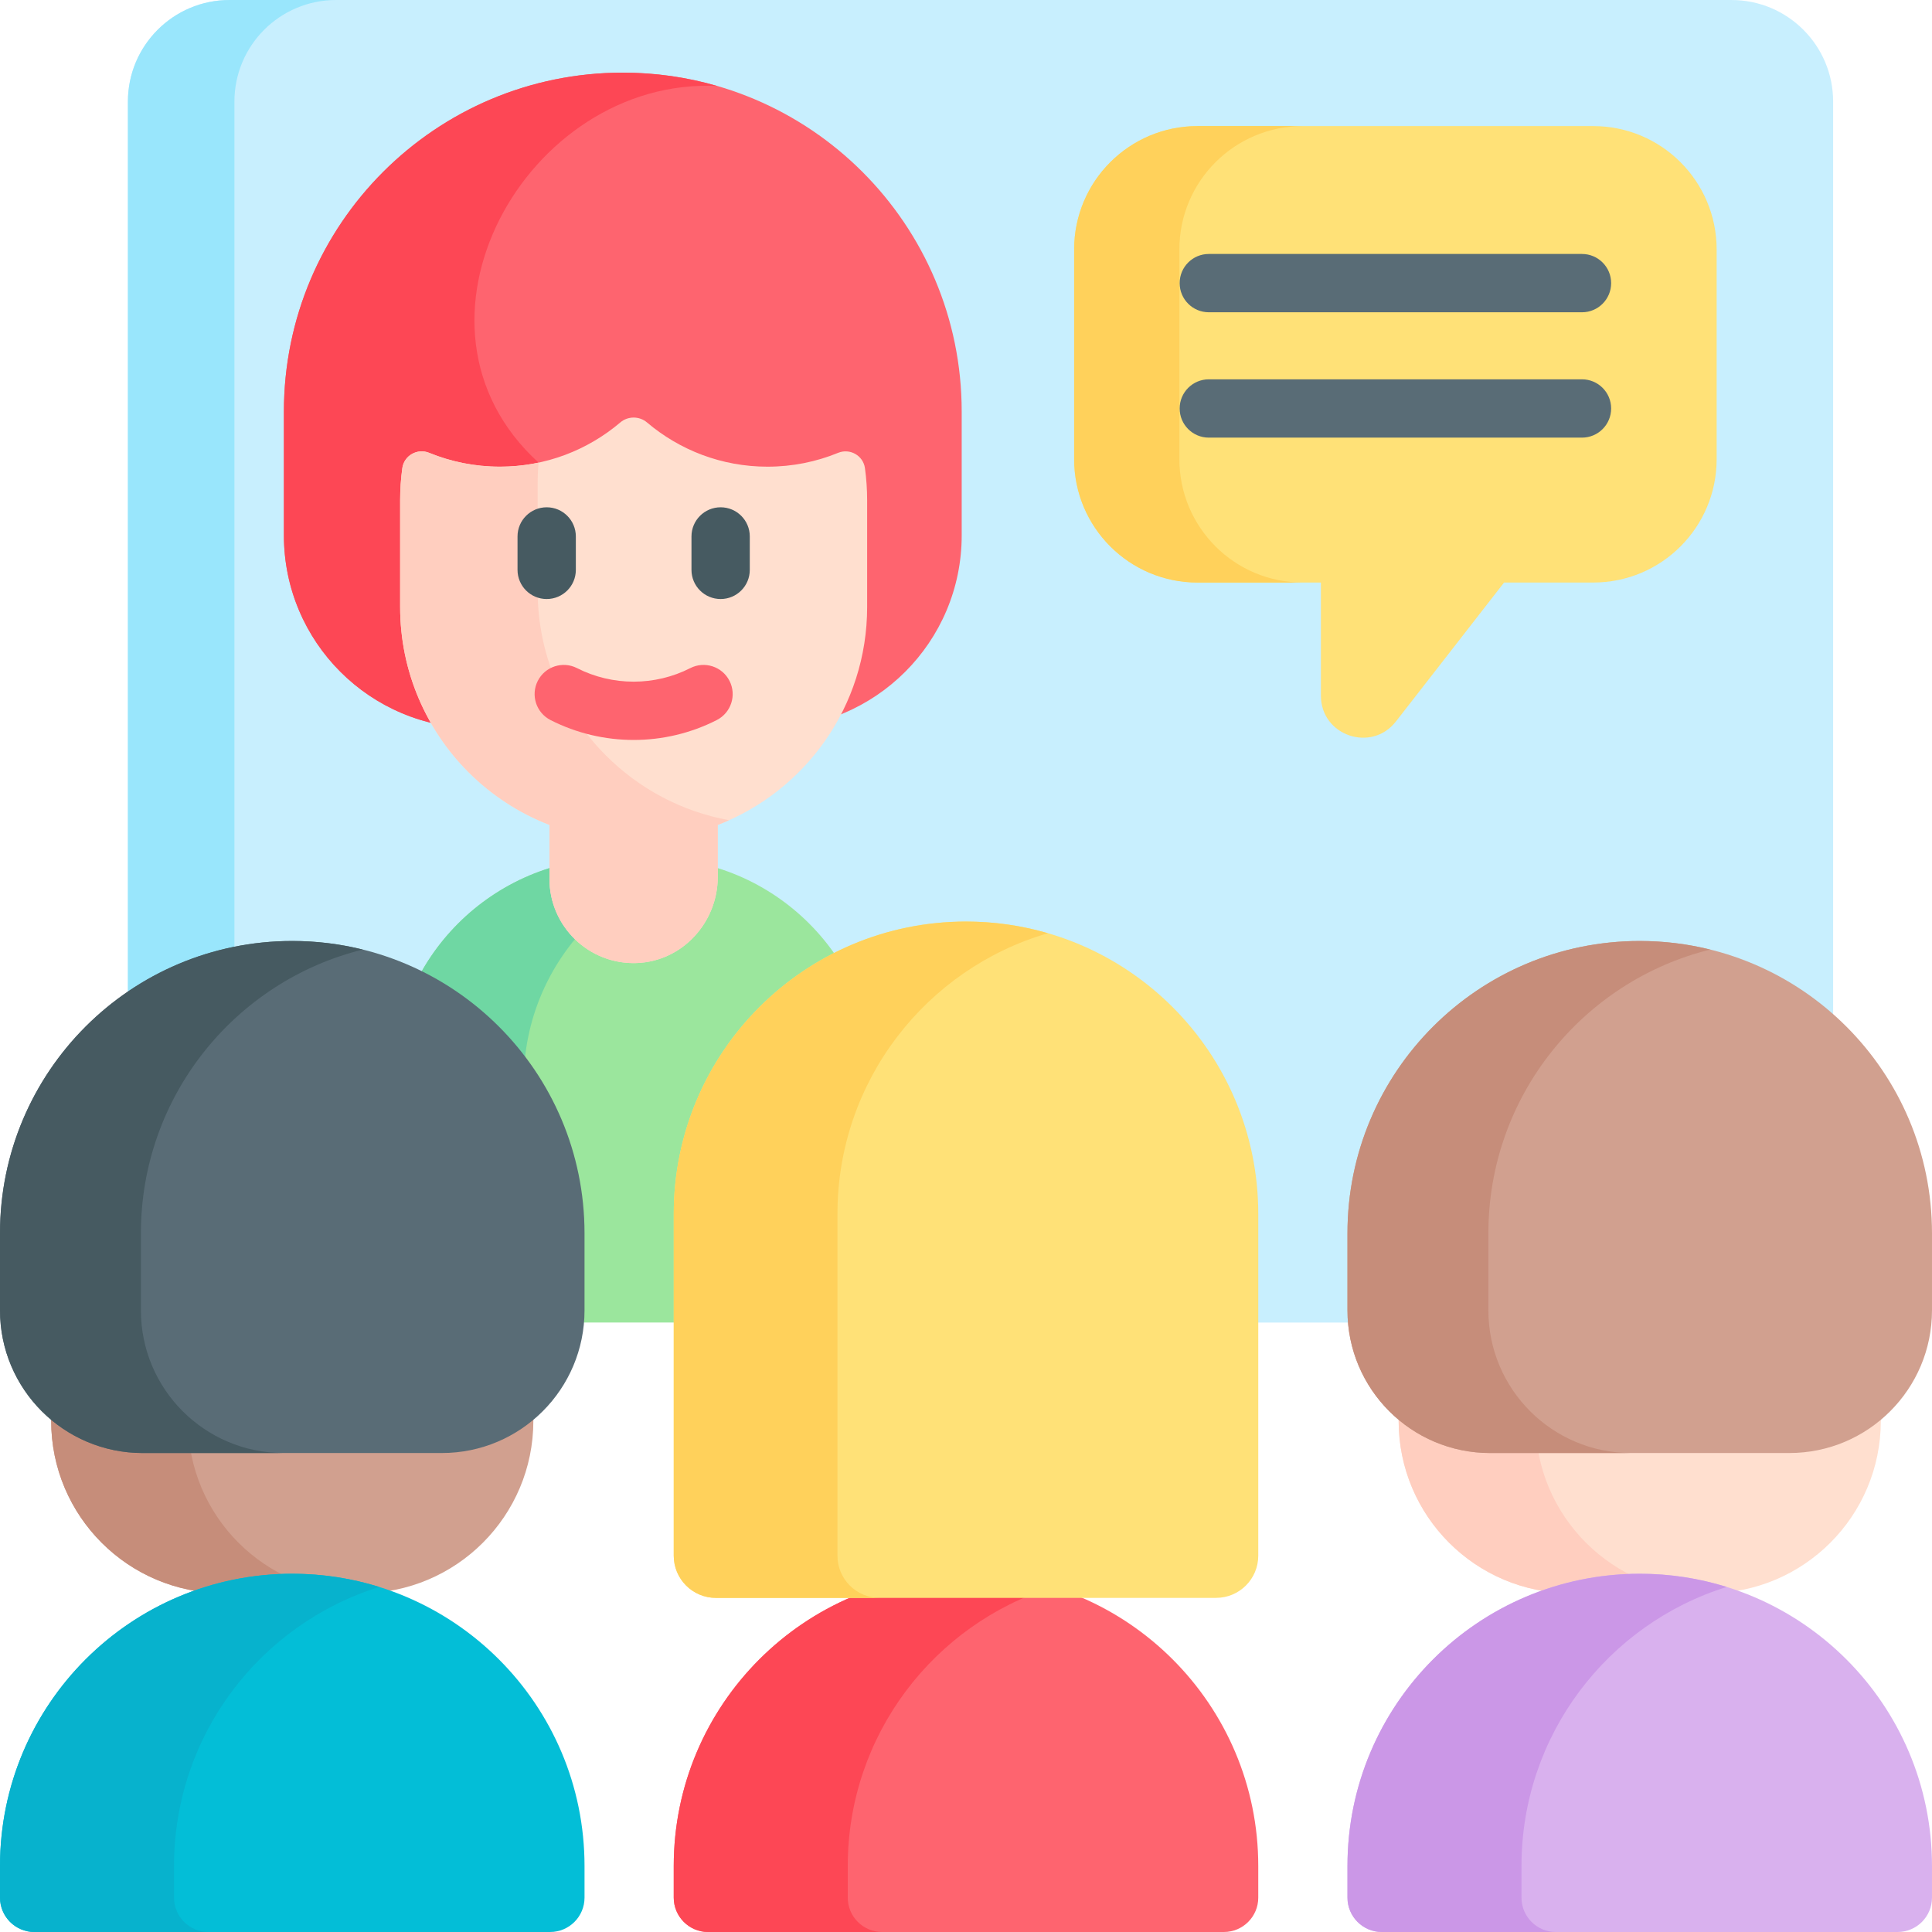 <svg id="Capa_1" enable-background="new 0 0 512 512" height="512" viewBox="0 0 512 512" width="512" xmlns="http://www.w3.org/2000/svg"><g><path d="m458.87 350.488h-237.26l-48.483-46.519-69.088 46.519h-43.214c-14.873 0-26.929-12.057-26.929-26.929v-296.627c0-14.873 12.057-26.929 26.929-26.929h398.045c14.873 0 26.929 12.057 26.929 26.929v296.627c0 14.872-12.057 26.929-26.929 26.929z" fill="#c8effe"/><path d="m89.055 350.488h-28.23c-14.87 0-26.93-12.06-26.93-26.93v-296.628c0-14.87 12.06-26.93 26.93-26.93h28.23c-14.88 0-26.93 12.06-26.93 26.93v296.629c0 14.869 12.05 26.929 26.93 26.929z" fill="#99e6fc"/><g><path d="m163.372 227.358h9.102c32.768 0 59.332 26.564 59.332 59.332 0 5.631-4.565 63.797-10.196 63.797h-107.374c-5.631 0-10.196-58.166-10.196-63.797 0-32.768 26.564-59.332 59.332-59.332z" fill="#9be69d"/><path d="m165.049 19.25c-49.601 0-89.81 40.209-89.81 89.81v32.836c0 28.219 22.876 51.095 51.095 51.095h77.431c28.219 0 51.095-22.876 51.095-51.095v-32.836c-.001-49.6-40.211-89.81-89.811-89.81z" fill="#fe646f"/><path d="m176.348 192.993h-50.024c-28.219 0-51.086-22.877-51.086-51.096v-32.836c0-49.597 40.204-89.81 89.81-89.81 8.678 0 17.078 1.231 25.012 3.535-50.638-2.382-87.347 63.347-47.329 99.817l-17.48 19.295c.001 28.218 22.878 51.095 51.097 51.095z" fill="#fd4755"/><path d="m156.167 244.728c-10.734 10.734-17.376 25.568-17.376 41.961 0 5.63-6.606 39.06-.976 39.06h-34.753c-5.63 0 .976-33.43.976-39.06 0-16.393 6.643-31.228 17.376-41.961 10.744-10.734 25.578-17.376 41.961-17.376h9.105c4.409 0 8.698.477 12.829 1.39-11.239 2.472-21.288 8.132-29.142 15.986z" fill="#6fd7a3"/><g><path d="m229.802 132.571v28.308c0 26.313-16.423 48.793-39.588 57.739v13.771c0 12.089-9.397 22.388-21.478 22.824-12.687.457-23.125-9.701-23.125-22.286v-14.318c-8.112-3.138-15.4-7.934-21.447-13.971-11.19-11.2-18.121-26.67-18.121-43.758v-28.308c0-2.886.196-5.723.578-8.502.461-3.358 3.989-5.342 7.127-4.057 5.771 2.363 12.088 3.662 18.707 3.662 12.18 0 23.326-4.416 31.936-11.726 2.025-1.72 5.039-1.72 7.065-.001 8.616 7.31 19.763 11.727 31.944 11.727 6.615 0 12.927-1.301 18.698-3.662 3.135-1.283 6.661.699 7.124 4.054.383 2.778.58 5.616.58 8.504z" fill="#ffdfcf"/><path d="m193.202 217.357c-.983.457-1.976.874-2.989 1.261v13.771c0 12.089-9.397 22.388-21.478 22.824-12.687.457-23.125-9.701-23.125-22.286v-14.318c-8.112-3.138-15.4-7.934-21.447-13.971-11.19-11.2-18.121-26.67-18.121-43.758v-28.308c0-2.886.196-5.722.578-8.501.461-3.359 3.99-5.343 7.128-4.058 5.771 2.363 12.088 3.662 18.706 3.662 3.525 0 6.96-.367 10.277-1.072-.169 1.837-.248 3.694-.248 5.57v28.308c0 17.088 6.931 32.558 18.121 43.758 8.699 8.698 19.978 14.825 32.598 17.118z" fill="#ffcebf"/></g><path d="m167.925 196.094c-7.565 0-15.13-1.757-22.027-5.271-3.802-1.938-5.313-6.59-3.376-10.392 1.938-3.802 6.591-5.314 10.392-3.376 9.399 4.791 20.623 4.79 30.02 0 3.801-1.939 8.454-.426 10.392 3.376 1.937 3.802.426 8.455-3.376 10.392-6.895 3.514-14.46 5.271-22.025 5.271z" fill="#fe646f"/><g fill="#465a61"><path d="m144.877 158.749c-4.267 0-7.726-3.459-7.726-7.726v-8.86c0-4.267 3.459-7.726 7.726-7.726s7.726 3.459 7.726 7.726v8.86c0 4.266-3.459 7.726-7.726 7.726z"/><path d="m190.974 158.749c-4.267 0-7.726-3.459-7.726-7.726v-8.86c0-4.267 3.459-7.726 7.726-7.726s7.726 3.459 7.726 7.726v8.86c0 4.266-3.459 7.726-7.726 7.726z"/></g></g><g><path d="m324.341 512h-136.68c-5.033 0-9.112-4.08-9.112-9.112v-8.369c0-42.776 34.676-77.452 77.452-77.452 42.776 0 77.452 34.676 77.452 77.452v8.369c0 5.032-4.08 9.112-9.112 9.112z" fill="#fe646f"/><path d="m224.664 494.514v8.375c0 5.029 4.083 9.111 9.111 9.111h-46.115c-5.029 0-9.111-4.083-9.111-9.111v-8.375c0-42.768 34.683-77.452 77.452-77.452 8.036 0 15.773 1.225 23.062 3.495-31.516 9.809-54.399 39.214-54.399 73.957z" fill="#fd4755"/><path d="m322.275 423.452h-132.548c-6.174 0-11.178-5.005-11.178-11.178v-90.601c0-42.776 34.676-77.452 77.452-77.452 42.776 0 77.452 34.676 77.452 77.452v90.601c0 6.174-5.005 11.178-11.178 11.178z" fill="#ffe177"/><path d="m221.935 321.678v90.596c0 6.174 4.999 11.183 11.173 11.183h-43.386c-6.174 0-11.173-5.009-11.173-11.183v-90.596c0-42.779 34.673-77.452 77.452-77.452 7.528 0 14.807 1.076 21.688 3.087-32.214 9.38-55.754 39.124-55.754 74.365z" fill="#ffd15b"/></g><path d="m452.762 422.218h-36.432c-25.227 0-45.677-20.45-45.677-45.677v-28.929h127.785v28.929c.001 25.227-20.449 45.677-45.676 45.677z" fill="#ffdfcf"/><path d="m452.597 422.218h-36.266c-25.233 0-45.676-20.444-45.676-45.677v-28.927h36.266v28.927c0 25.233 20.453 45.677 45.676 45.677z" fill="#ffcebf"/><path d="m474.192 385.066h-79.29c-20.88 0-37.807-16.927-37.807-37.807v-20.435c0-42.776 34.676-77.452 77.452-77.452 42.776 0 77.452 34.676 77.452 77.452v20.435c0 20.881-16.927 37.807-37.807 37.807z" fill="#d1a08f"/><path d="m432.246 385.069h-37.342c-20.882 0-37.81-16.928-37.81-37.81v-20.433c0-42.779 34.673-77.452 77.452-77.452 6.433 0 12.686.787 18.671 2.271-33.757 8.345-58.781 38.835-58.781 75.181v20.433c0 20.882 16.928 37.81 37.81 37.81z" fill="#c68d7a"/><path d="m95.669 422.218h-36.431c-25.227 0-45.677-20.45-45.677-45.677v-28.929h127.785v28.929c0 25.227-20.45 45.677-45.677 45.677z" fill="#d1a08f"/><path d="m95.504 422.218h-36.266c-25.233 0-45.676-20.444-45.676-45.677v-28.927h36.266v28.927c-.001 25.233 20.453 45.677 45.676 45.677z" fill="#c68d7a"/><path d="m117.098 385.066h-79.29c-20.88 0-37.807-16.927-37.807-37.807v-20.435c0-42.776 34.676-77.452 77.452-77.452 42.776 0 77.452 34.676 77.452 77.452v20.435c.001 20.881-16.926 37.807-37.807 37.807z" fill="#596c76"/><path d="m75.153 385.069h-37.342c-20.882 0-37.81-16.928-37.81-37.81v-20.433c0-42.779 34.673-77.452 77.452-77.452 6.433 0 12.686.787 18.671 2.271-33.757 8.345-58.781 38.835-58.781 75.181v20.433c0 20.882 16.928 37.81 37.81 37.81z" fill="#465a61"/><g><path d="m422.242 33.415h-104.893c-18.053 0-32.688 14.635-32.688 32.688v55.588c0 18.053 14.635 32.688 32.688 32.688h32.703v29.983c0 10.583 13.389 15.18 19.889 6.828l28.653-36.811h23.648c18.053 0 32.688-14.635 32.688-32.688v-55.588c0-18.053-14.635-32.688-32.688-32.688z" fill="#ffe177"/><path d="m345.235 154.378h-27.887c-18.049 0-32.687-14.639-32.687-32.687v-55.588c0-18.049 14.639-32.687 32.687-32.687h27.887c-18.049 0-32.687 14.639-32.687 32.687v55.588c-.001 18.048 14.638 32.687 32.687 32.687z" fill="#ffd15b"/><g fill="#596c76"><path d="m419.244 82.757h-98.897c-4.267 0-7.726-3.459-7.726-7.726s3.459-7.726 7.726-7.726h98.897c4.267 0 7.726 3.459 7.726 7.726s-3.459 7.726-7.726 7.726z"/><path d="m419.244 115.977h-98.897c-4.267 0-7.726-3.459-7.726-7.726s3.459-7.726 7.726-7.726h98.897c4.267 0 7.726 3.459 7.726 7.726s-3.459 7.726-7.726 7.726z"/></g></g><path d="m502.886 512h-136.68c-5.033 0-9.112-4.08-9.112-9.112v-8.369c0-42.776 34.676-77.452 77.452-77.452 42.776 0 77.452 34.676 77.452 77.452v8.369c.001 5.032-4.079 9.112-9.112 9.112z" fill="#d9b1ee"/><path d="m403.21 494.514v8.375c0 5.029 4.083 9.111 9.111 9.111h-46.115c-5.029 0-9.111-4.083-9.111-9.111v-8.375c0-42.768 34.683-77.452 77.452-77.452 8.036 0 15.773 1.225 23.062 3.495-31.516 9.809-54.399 39.214-54.399 73.957z" fill="#cb97e7"/><path d="m145.793 512h-136.679c-5.033 0-9.112-4.08-9.112-9.112v-8.369c0-42.776 34.676-77.452 77.452-77.452 42.776 0 77.452 34.676 77.452 77.452v8.369c0 5.032-4.08 9.112-9.113 9.112z" fill="#03bed7"/><path d="m46.117 494.514v8.375c0 5.029 4.083 9.111 9.111 9.111h-46.114c-5.029 0-9.111-4.083-9.111-9.111v-8.375c0-42.768 34.683-77.452 77.452-77.452 8.036 0 15.773 1.225 23.062 3.495-31.517 9.809-54.4 39.214-54.4 73.957z" fill="#07b2cd"/></g></svg>